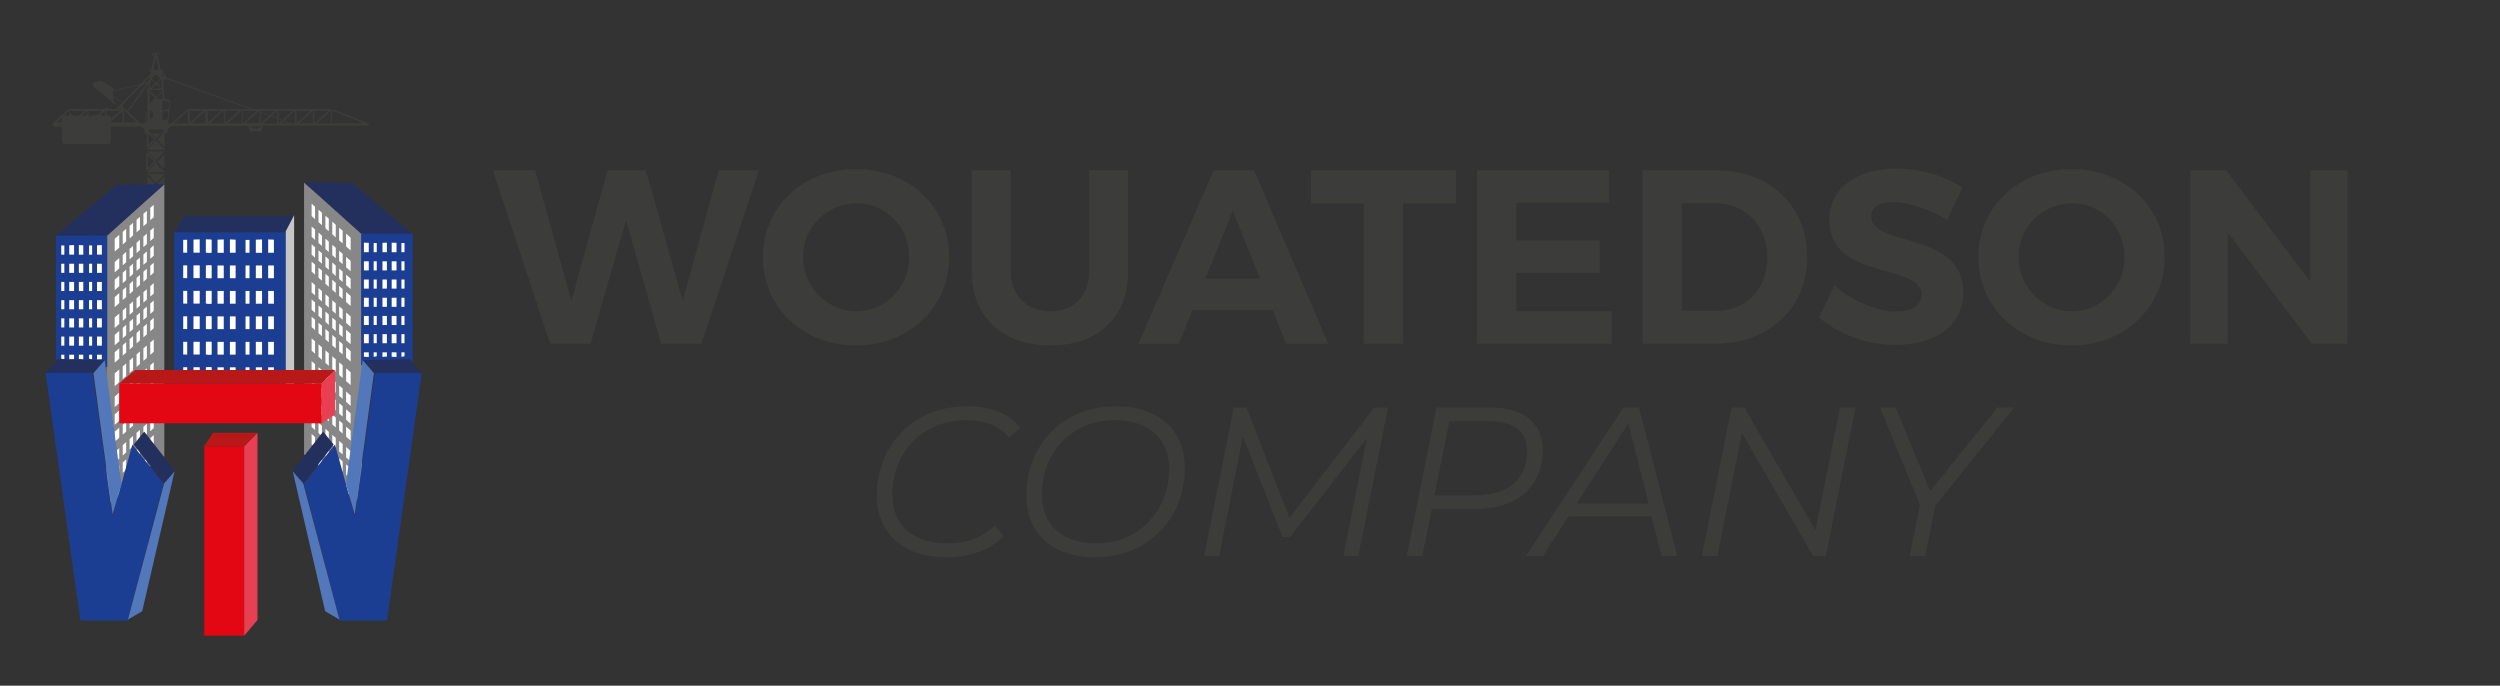 <?xml version="1.0" encoding="UTF-8"?>
<svg id="Calque_1" data-name="Calque 1" xmlns="http://www.w3.org/2000/svg" viewBox="0 0 851.77 233.62">
  <rect x="0" y="0" width="851.77" height="233.62" fill="#333333" stroke="none"/>
  <defs>
    <style>
      .cls-1 {
        fill: #1c3e92;
      }

      .cls-1, .cls-2, .cls-3, .cls-4, .cls-5, .cls-6, .cls-7, .cls-8, .cls-9, .cls-10 {
        stroke-width: 0px;
      }

      .cls-2 {
        fill: #e30613;
      }

      .cls-3 {
        fill: #23305d;
      }

      .cls-4 {
        fill: #b81918;
      }

      .cls-5 {
        fill: #3c3c3b;
      }

      .cls-6 {
        fill: #e84052;
      }

      .cls-7 {
        fill: #fff;
      }

      .cls-8 {
        fill: #878787;
      }

      .cls-9 {
        fill: #c6c6c6;
      }

      .cls-11 {
        fill: none;
        stroke: #3c3c3b;
        stroke-miterlimit: 10;
        stroke-width: .5px;
      }

      .cls-10 {
        fill: #5277ba;
      }
    </style>
  </defs>
  <g>
    <g>
      <rect class="cls-1" x="50.23" y="88.22" width="56.24" height="38.05" transform="translate(-28.89 185.59) rotate(-90)"/>
      <polygon class="cls-3" points="59.33 79.12 62.68 73.64 100.21 73.64 97.37 79.12 59.33 79.12"/>
      <polygon class="cls-9" points="97.37 78.78 97.37 139.78 100.21 137.08 100.21 73.31 97.37 78.78"/>
      <g>
        <rect class="cls-7" x="65.92" y="107.77" width="2.12" height="4.34"/>
        <rect class="cls-7" x="65.92" y="125.12" width="2.12" height="4.34"/>
        <rect class="cls-7" x="65.92" y="99.1" width="2.12" height="4.34"/>
        <rect class="cls-7" x="65.92" y="116.45" width="2.12" height="4.34"/>
        <rect class="cls-7" x="65.92" y="90.42" width="2.12" height="4.34"/>
        <path class="cls-7" d="M70.14,135.83c.68,0,1.34.04,1.95.16v-2.19h-1.95v2.03Z"/>
        <rect class="cls-7" x="70.14" y="125.12" width="1.95" height="4.34"/>
        <path class="cls-7" d="M65.92,133.8v2.2c.7-.02,1.41-.07,2.12-.11v-2.1h-2.12Z"/>
        <path class="cls-7" d="M62.43,133.8v1.86c.42.14.87.21,1.35.27v-2.13h-1.35Z"/>
        <rect class="cls-7" x="70.14" y="90.42" width="1.95" height="4.34"/>
        <rect class="cls-7" x="70.14" y="116.45" width="1.95" height="4.34"/>
        <rect class="cls-7" x="70.14" y="99.1" width="1.95" height="4.34"/>
        <rect class="cls-7" x="70.14" y="107.77" width="1.95" height="4.34"/>
        <path class="cls-7" d="M63.77,81.7c-.46.01-.91.02-1.35.02v4.36h1.35v-4.39Z"/>
        <rect class="cls-7" x="62.43" y="90.42" width="1.35" height="4.34"/>
        <path class="cls-7" d="M68.04,86.09v-4.54c-.71.02-1.42.04-2.12.07v4.47h2.12Z"/>
        <path class="cls-7" d="M72.08,86.09v-4.46c-.63-.06-1.28-.08-1.95-.1v4.55h1.95Z"/>
        <rect class="cls-7" x="62.43" y="125.12" width="1.35" height="4.34"/>
        <rect class="cls-7" x="62.43" y="116.45" width="1.35" height="4.34"/>
        <rect class="cls-7" x="62.43" y="99.1" width="1.35" height="4.34"/>
        <rect class="cls-7" x="62.43" y="107.77" width="1.35" height="4.34"/>
      </g>
      <g>
        <rect class="cls-7" x="74.11" y="107.8" width="2.12" height="4.34"/>
        <rect class="cls-7" x="74.11" y="125.15" width="2.12" height="4.34"/>
        <rect class="cls-7" x="74.11" y="99.13" width="2.12" height="4.34"/>
        <rect class="cls-7" x="74.11" y="116.48" width="2.12" height="4.34"/>
        <rect class="cls-7" x="74.11" y="90.45" width="2.12" height="4.34"/>
        <path class="cls-7" d="M78.33,135.86c.68,0,1.34.04,1.95.16v-2.19h-1.95v2.03Z"/>
        <rect class="cls-7" x="78.33" y="125.15" width="1.95" height="4.34"/>
        <path class="cls-7" d="M74.11,133.83v2.2c.7-.02,1.41-.07,2.12-.11v-2.1h-2.12Z"/>
        <path class="cls-7" d="M70.62,133.83v1.86c.42.14.87.21,1.35.27v-2.13h-1.35Z"/>
        <rect class="cls-7" x="78.33" y="90.45" width="1.95" height="4.34"/>
        <rect class="cls-7" x="78.33" y="116.48" width="1.95" height="4.34"/>
        <rect class="cls-7" x="78.33" y="99.13" width="1.95" height="4.34"/>
        <rect class="cls-7" x="78.33" y="107.8" width="1.95" height="4.34"/>
        <path class="cls-7" d="M71.97,81.73c-.46.01-.91.02-1.35.02v4.36h1.35v-4.39Z"/>
        <rect class="cls-7" x="70.62" y="90.45" width="1.35" height="4.34"/>
        <path class="cls-7" d="M76.24,86.12v-4.54c-.71.02-1.42.04-2.12.07v4.47h2.12Z"/>
        <path class="cls-7" d="M80.28,86.12v-4.46c-.63-.06-1.28-.08-1.95-.1v4.55h1.95Z"/>
        <rect class="cls-7" x="70.62" y="125.15" width="1.35" height="4.34"/>
        <rect class="cls-7" x="70.62" y="116.48" width="1.35" height="4.34"/>
        <rect class="cls-7" x="70.62" y="99.13" width="1.35" height="4.34"/>
        <rect class="cls-7" x="70.62" y="107.8" width="1.35" height="4.34"/>
      </g>
      <g>
        <rect class="cls-7" x="87.16" y="107.8" width="2.12" height="4.34"/>
        <rect class="cls-7" x="87.16" y="125.15" width="2.12" height="4.34"/>
        <rect class="cls-7" x="87.16" y="99.13" width="2.12" height="4.34"/>
        <rect class="cls-7" x="87.16" y="116.48" width="2.12" height="4.34"/>
        <rect class="cls-7" x="87.16" y="90.45" width="2.12" height="4.34"/>
        <path class="cls-7" d="M91.37,135.86c.68,0,1.34.04,1.95.16v-2.19h-1.95v2.03Z"/>
        <rect class="cls-7" x="91.37" y="125.15" width="1.95" height="4.34"/>
        <path class="cls-7" d="M87.16,133.83v2.2c.7-.02,1.41-.07,2.12-.11v-2.1h-2.12Z"/>
        <path class="cls-7" d="M83.66,133.83v1.86c.42.14.87.21,1.35.27v-2.13h-1.35Z"/>
        <rect class="cls-7" x="91.37" y="90.45" width="1.95" height="4.34"/>
        <rect class="cls-7" x="91.37" y="116.48" width="1.95" height="4.34"/>
        <rect class="cls-7" x="91.37" y="99.13" width="1.95" height="4.34"/>
        <rect class="cls-7" x="91.37" y="107.8" width="1.95" height="4.34"/>
        <path class="cls-7" d="M85.01,81.73c-.46.01-.91.02-1.35.02v4.36h1.35v-4.39Z"/>
        <rect class="cls-7" x="83.66" y="90.45" width="1.35" height="4.34"/>
        <path class="cls-7" d="M89.28,86.12v-4.54c-.71.02-1.42.04-2.12.07v4.47h2.12Z"/>
        <path class="cls-7" d="M93.32,86.12v-4.46c-.63-.06-1.28-.08-1.95-.1v4.55h1.95Z"/>
        <rect class="cls-7" x="83.66" y="125.15" width="1.35" height="4.34"/>
        <rect class="cls-7" x="83.66" y="116.48" width="1.35" height="4.34"/>
        <rect class="cls-7" x="83.66" y="99.13" width="1.35" height="4.34"/>
        <rect class="cls-7" x="83.66" y="107.8" width="1.35" height="4.34"/>
      </g>
    </g>
    <g>
      <path class="cls-5" d="M49.38,45.73c0-.5,0-1,0-1.39-.46-.41-.86-.76-1.37-1.21h-10.23c0,1.68-.03,3.18,0,4.68.02.94-.27,1.28-1.09,1.27-4.76-.05-9.51-.05-14.27-.03-.91,0-1.36-.25-1.28-1.46.09-1.4.02-2.82.02-4.42-.87,0-1.67.05-2.47-.02-.34-.03-.65-.33-.98-.51.19-.31.33-.69.57-.92,1.42-1.3,2.87-2.55,4.29-3.84.62-.57,1.21-.81,2.08-.78,3.6.14,7.2.08,10.8.04.31,0,.61-.33.92-.51.37.18.73.49,1.11.51,2.5.14,5.18-.71,7.19,1.94.13.18.34.28.5.43.84.76,1.64,1.61,2.53,2.28,1.08.81,1.68.38,1.7-1.1.01-.91,0-1.82,0-2.73.06,0,.13,0,.19,0v3.55c.13.03.26.05.39.08.09-.39.26-.78.26-1.17.02-3.17-.03-6.34.04-9.51.02-.99.4-1.97.59-2.96.23-1.18.44-2.36.67-3.64-.51-.05-.87-.09-1.24-.13,0-.06,0-.12,0-.18.43-.06.86-.11,1.17-.15.46-1.87.89-3.6,1.41-5.68-.52.46-.75.67-.99.88-.11-.05-.22-.1-.33-.14.98-1.32,1.5-1.4,3.4-.26-.45-.11-.91-.22-1.57-.38.49,1.89.96,3.68,1.45,5.58.32.03.69.07,1.06.11.01.05.02.1.04.16-.31.08-.63.17-1.06.28.17.9.39,1.77.5,2.65.22,1.89.43,3.78.56,5.68.05.79.21,1.21.95,1.11,1.06-.15,1.28.54,1.15,1.59-.26,2.13-.52,4.27-.82,6.75.57-.19,1.27-.23,1.74-.62,1.56-1.29,3.02-2.74,4.55-4.06.3-.26.79-.33,1.19-.33,5.36-.02,10.72-.01,16.08-.01,9.92,0,19.83.07,29.74-.06,1.79-.02,3.4.32,5.05.99,3.17,1.3,6.36,2.53,9.53,3.81.27.11.5.35.75.53-.02.12-.04.24-.06.35h-36.2c-.29,2.05-.49,2.19-2.09,1.82-.26-.06-.55-.08-.81-.01-1.62.45-1.84.29-2.01-1.69-2.48,0-4.97,0-7.47,0-6.03,0-12.05.01-18.08.01-1.31,0-2.1.87-2.1,2.4M55.09,30.12v-2.9c-.62.27-1,.44-1.39.62.3-.44.6-.88.89-1.3-1.77-1.43-1.79-1.43-2.92.2.18.27.37.54.56.82-.24-.06-.48-.12-.79-.2-.16.88-.31,1.72-.52,2.9.81-.77,1.38-1.31,1.94-1.85-.21-.3-.36-.52-.52-.75.43.09.85.17,1.28.26.22.47.41.96.69,1.39.21.33.53.55.8.83-.63-.42-1.27-.85-1.99-1.33-.4.34-.91.77-1.41,1.2.03.12.06.23.09.35,1.1-.07,2.21-.15,3.31-.22ZM113.05,41.98h10.43c0-.05,0-.1,0-.15-3.44-1.39-6.89-2.78-10.44-4.22v4.37ZM76.22,42.02v-4.44c-1.6,1.51-3.06,2.89-4.7,4.44h4.7ZM82.4,37.56c-1.67,1.54-3.13,2.89-4.8,4.43h4.8v-4.43ZM63.96,37.7c-1.63,1.51-3.06,2.84-4.65,4.32h4.65v-4.32ZM88.82,42.04c1.65-1.48,3.11-2.79,4.77-4.28h-4.77v4.28ZM89.98,41.77c.04.1.09.21.13.31,1.23,0,2.47.03,3.7-.03.25-.01.7-.38.7-.59.03-1.18-.06-2.37-.11-3.74-1.52,1.4-2.97,2.72-4.42,4.05ZM106.59,37.75c-1.6,1.43-3.05,2.74-4.74,4.25h4.74v-4.25ZM82.75,42.03c1.65-1.48,3.12-2.8,4.78-4.29h-4.78v4.29ZM107.07,42.09c1.7-1.55,3.18-2.9,4.81-4.39h-4.81v4.39ZM112.68,37.73c-1.62,1.46-3.07,2.78-4.74,4.28h4.74v-4.28ZM94.94,37.7v4.33c1.63-1.48,3.1-2.81,4.78-4.33h-4.78ZM101.03,42.06c1.65-1.52,3.12-2.86,4.72-4.33h-4.72v4.33ZM83.99,41.71c.05.1.09.19.14.29h4.13c.07-1.41.14-2.75.23-4.44-1.65,1.52-3.07,2.83-4.5,4.15ZM100.52,37.69c-1.62,1.49-3.04,2.8-4.67,4.3h4.67v-4.3ZM53.21,47.86c-.99,1.02-1.97,2.04-3.07,3.18h6.11c-1.11-1.16-2.02-2.11-3.04-3.18ZM69.97,37.77c-1.58,1.46-2.99,2.77-4.55,4.21h4.55v-4.21ZM56.14,51.57h-6.09c1.18,1.19,2.15,2.18,3.12,3.15.98-1.04,1.89-2,2.97-3.15ZM56.11,66.84h-6.06M56.24,59.21h-5.93c-.03.13-.05.26-.08.39.53.18,1.06.36,1.53.52-.06.03-.23.12-.48.25.69.72,1.29,1.35,1.91,2,1.01-1.05,1.94-2.01,3.04-3.16ZM64.7,41.86c1.55-1.4,2.98-2.68,4.59-4.14h-4.59v4.14ZM76.74,41.86c1.6-1.4,3.06-2.68,4.72-4.13h-4.72v4.13ZM56.21,44.08h-5.97c1.05,1.09,1.99,2.06,2.96,3.06,1.01-1.03,1.91-1.94,3.01-3.06ZM70.79,37.72v4.11c1.51-1.35,2.93-2.64,4.57-4.11h-4.57ZM54.8,57.16c-.11.25-.18.41-.21.47-.42-.75-.82-1.46-1.27-2.26-1.15,1.15-2.15,2.14-3.29,3.28h6.16c-.57-.62-.95-1.03-1.39-1.5ZM50.24,66.17h6c-1.14-1.17-2.06-2.1-3.03-3.09-.99,1.03-1.91,1.99-2.97,3.09ZM42.3,41.68h4.35c-1.58-1.46-2.89-2.67-4.35-4.03v4.03ZM41.78,37.66c-1.49,1.42-2.76,2.64-4.23,4.05h4.23v-4.05ZM52.85,55.07,53.45,62.71c.94.95,1.75,1.75,2.67,2.67v-5.32c-.94.93-1.74,1.74-2.67,2.65ZM56.11,44.83c-.96.98-1.76,1.8-2.61,2.68.89.91,1.68,1.71,2.61,2.66v-5.34ZM55.29,37.57c.83-.19,1.75-.1,2.13-.58.36-.47.46-1.97.16-2.23-.54-.48-1.45-.37-2.29-.51v3.33ZM36.22,39.29c.73.2,1.7-.31,1.65,1.17,1.02-.91,1.94-1.73,3.05-2.72h-4.7v1.54ZM50.29,60.13v5.17c.95-.99,1.73-1.81,2.49-2.61-.78-.8-1.56-1.6-2.49-2.56ZM50.29,50.08,34.64,37.72h-4.65c.12.69.21,1.28.32,1.94,1.54-.55,3.26.09,4.32-1.94ZM28.6,37.74h-4.94c.42.73.63,1.5.95,1.57,1.48.32,2.92.21,3.99-1.57ZM55.99,57.6v-4.92c-.86.85-1.63,1.61-2.43,2.39.77.81,1.51,1.57,2.43,2.53ZM55.54,30.66h-4.74c.98.96,1.71,1.69,2.41,2.37.82-.83,1.5-1.52,2.34-2.37ZM55.37,37.95v2.84c1.76.35,2.27-.51,1.76-2.92-.29,0-.6,0-.91,0-.27.01-.53.05-.84.08ZM54.1,23.86c-.27-1.41-.52-2.73-.84-4.35-.46,1.64-.82,2.93-1.22,4.35h2.05ZM50.99,31.34v4c.72-.77,1.29-1.38,1.87-2-.6-.64-1.16-1.24-1.87-2ZM53.51,33.22c.03.17.06.33.09.5.61.04,1.22.07,1.87.11v-2.52c-.75.73-1.35,1.32-1.95,1.91ZM51.08,40.92c1.52-1.34,1.49-2.48,0-3.43v3.43ZM85.08,43.02c1.45,1.06,2.67,1.16,4.13,0h-4.13ZM20.98,40c-.68.65-1.2,1.15-1.76,1.69h1.9c-.05-.56-.09-.99-.15-1.69ZM27.93,39.23c.07.12.13.23.2.35.59-.41,2.05.42,1.5-1.85-.62.55-1.16,1.02-1.7,1.5ZM23.63,39.52c.04-.61.07-1.09.13-1.99-.75.66-1.27,1.12-1.9,1.68.65.11,1.11.19,1.78.31ZM34.09,39.02c.68.28,1.08.45,1.6.67.03-.68.05-1.17.08-1.91-.6.44-1.02.76-1.68,1.24Z"/>
      <path class="cls-11" d="M50.07,57.9v-5.54c.98.96,1.84,1.8,2.77,2.71-.87.89-1.74,1.77-2.77,2.82Z"/>
      <path class="cls-11" d="M50.29,44.92c.96.99,1.73,1.8,2.49,2.58-.77.8-1.53,1.58-2.49,2.58v-5.16Z"/>
    </g>
    <g>
      <path class="cls-5" d="M51.62,24.83c-1.2,1.2-2.38,2.42-3.58,3.63-.14.15-.34.28-.54.32-2.96.68-5.92,1.35-8.88,2.02-.1.02-.22-.02-.46-.05.31-.19.49-.31.73-.46-1.4-.93-2.73-1.83-4.08-2.7-.14-.09-.38-.11-.54-.07-.95.27-1.9.57-2.9.87.19.3.37.54.5.81.07.15.1.26.12.37,1.7,1.5,3.54,2.85,5.23,4.37.57.51,1.11,1.04,1.62,1.6-.05-.14-.09-.31-.09-.53.61.4,1.09.72,1.56,1.04.03-.04.07-.08.1-.12-.25-.2-.46-.45-.74-.58-.96-.42-1.24-1.18-1.12-2.25.24.13.48.24.7.38.62.39,1.23.8,1.85,1.19.41.25.41.51.08.82-.36.34-.71.68-1.11,1.07-.19-.19-.46-.3-.71-.45.51.6,1,1.22,1.43,1.87.15.1.3.2.44.31.04.03.07.07.1.1.2-.13.41-.25.64-.34-.07-.39-.14-.78-.21-1.17.06-.02.12-.03.19-.05.37.3.75.61,1.17.95.29-.02.57,0,.85.04,1.74-2.46,3.42-4.84,5.1-7.22.31-.44.68-.86.92-1.34.27-.56.66-.93,1.14-1.19,0-.04.01-.08.02-.13.11-.52.19-1.04.28-1.55-.23.32-.46.64-.67.98-.4.63-.95.89-1.84.92.94-.96,1.81-1.85,2.67-2.73,0-.06.02-.12.03-.18,0-.1.02-.25.02-.33,0-.08,0-.17-.01-.25ZM39.47,33.42c-1.01-.51-1.21-1.31-1.08-2.33,2.93-.66,5.88-1.33,8.82-2,.02.06.04.12.07.18-1.84,1.88-3.68,3.77-5.5,5.63-.78-.51-1.5-1.08-2.31-1.49ZM40.34,37.22l.09-.13c.47.22.99.38,1.16,1.02-.42-.3-.83-.6-1.25-.89ZM40.53,36.85c.56-.34.97-.08,1.14.69-.41-.25-.75-.46-1.14-.69ZM50.06,28.35c-2.25,3.19-4.41,6.25-6.64,9.41-.45-.38-.86-.72-1.27-1.06-.6-.5-.63-.83-.08-1.38,1.56-1.6,3.12-3.19,4.68-4.79.24-.25.49-.49.73-.74q.98-1.01,2.59-1.44Z"/>
      <path class="cls-5" d="M100.9,42.52c-.28-.1-.56-.2-.83-.3-.52-.2-1.05-.41-1.57-.6-8.33-3.02-16.67-6.03-25-9.05-5.39-1.95-10.78-3.9-16.16-5.87-.09-.03-.18-.1-.27-.15-.18-.11-.34-.25-.47-.41-.59-.74-1.12-1.53-1.72-2.27-.17-.22-.44-.39-.71-.49.02.05.04.09.06.14.01,0,.02,0,.03,0,0,0-.01.01-.02.02.03.07.06.13.09.2l.63.93c-.1-.02-.21-.03-.31-.05.02.07.05.15.07.22.23.05.45.12.65.31-.16.13-.31.22-.46.27.02.07.04.14.06.22.17-.09.33-.18.52-.28l.57.84c-.4-.12-.72-.21-1.02-.31.14.49.28.98.45,1.46.02.04.03.07.04.1.04.07.08.14.11.21.22-.23.44-.48.7-.66.13-.09.39-.07.56,0,.06.02.13.04.19.07,4.11,1.46,8.22,2.93,12.33,4.4,8.02,2.88,16.05,5.76,24.07,8.63,2.35.84,4.7,1.69,7.04,2.53.12-.04.24-.09.37-.12Z"/>
    </g>
    <g>
      <path class="cls-8" d="M123.35,79.52v91.74c-2.7.24-16.97-16.45-19.75-16.3V62.2s19.75,17.32,19.75,17.32Z"/>
      <path class="cls-1" d="M123.04,79.52v44.87c5.23-.47,12.62.45,17.52-.28v-44.51c-5.41,0-11.92-.31-17.52-.08Z"/>
      <polygon class="cls-3" points="103.6 62.12 119.83 62.29 140.56 79.6 122.99 79.6 103.6 62.12"/>
      <g>
        <rect class="cls-7" x="133.45" y="101.44" width="1.65" height="3.1"/>
        <rect class="cls-7" x="133.45" y="113.84" width="1.65" height="3.1"/>
        <rect class="cls-7" x="133.45" y="95.23" width="1.65" height="3.1"/>
        <rect class="cls-7" x="133.45" y="107.64" width="1.65" height="3.1"/>
        <rect class="cls-7" x="133.45" y="89.03" width="1.65" height="3.1"/>
        <path class="cls-7" d="M131.82,121.5c-.53,0-1.05.03-1.51.11v-1.57h1.51v1.45Z"/>
        <rect class="cls-7" x="130.31" y="113.84" width="1.51" height="3.1"/>
        <path class="cls-7" d="M135.1,120.04v1.58c-.54-.01-1.1-.05-1.65-.08v-1.5h1.65Z"/>
        <path class="cls-7" d="M137.82,120.04v1.33c-.32.1-.68.15-1.05.19v-1.52h1.05Z"/>
        <rect class="cls-7" x="130.31" y="89.03" width="1.51" height="3.1"/>
        <rect class="cls-7" x="130.31" y="107.64" width="1.51" height="3.1"/>
        <rect class="cls-7" x="130.31" y="95.23" width="1.51" height="3.1"/>
        <rect class="cls-7" x="130.31" y="101.44" width="1.51" height="3.1"/>
        <path class="cls-7" d="M136.77,82.79c.36,0,.71.02,1.05.02v3.12h-1.05v-3.14Z"/>
        <rect class="cls-7" x="136.77" y="89.03" width="1.05" height="3.1"/>
        <path class="cls-7" d="M133.45,85.93v-3.25c.55.01,1.1.03,1.65.05v3.19h-1.65Z"/>
        <path class="cls-7" d="M130.31,85.93v-3.19c.49-.04,1-.06,1.51-.07v3.26h-1.51Z"/>
        <rect class="cls-7" x="136.77" y="113.84" width="1.05" height="3.1"/>
        <rect class="cls-7" x="136.77" y="107.64" width="1.05" height="3.1"/>
        <rect class="cls-7" x="136.77" y="95.23" width="1.05" height="3.1"/>
        <rect class="cls-7" x="136.77" y="101.44" width="1.05" height="3.1"/>
      </g>
      <g>
        <rect class="cls-7" x="123.99" y="101.44" width="1.65" height="3.1"/>
        <rect class="cls-7" x="123.99" y="113.84" width="1.65" height="3.1"/>
        <rect class="cls-7" x="123.99" y="95.23" width="1.65" height="3.1"/>
        <rect class="cls-7" x="123.99" y="107.64" width="1.65" height="3.1"/>
        <rect class="cls-7" x="123.99" y="89.03" width="1.65" height="3.1"/>
        <path class="cls-7" d="M125.64,120.04v1.58c-.54-.01-1.1-.05-1.65-.08v-1.5h1.65Z"/>
        <path class="cls-7" d="M128.36,120.04v1.33c-.32.1-.68.15-1.05.19v-1.52h1.05Z"/>
        <path class="cls-7" d="M127.31,82.79c.36,0,.71.02,1.05.02v3.12h-1.05v-3.14Z"/>
        <rect class="cls-7" x="127.31" y="89.03" width="1.05" height="3.1"/>
        <path class="cls-7" d="M123.99,85.93v-3.25c.55.01,1.1.03,1.65.05v3.19h-1.65Z"/>
        <rect class="cls-7" x="127.31" y="113.84" width="1.05" height="3.1"/>
        <rect class="cls-7" x="127.31" y="107.64" width="1.05" height="3.1"/>
        <rect class="cls-7" x="127.31" y="95.23" width="1.05" height="3.1"/>
        <rect class="cls-7" x="127.31" y="101.44" width="1.05" height="3.1"/>
      </g>
      <g>
        <polygon class="cls-7" points="110.87 84.86 110.87 81.31 112.03 82.33 112.03 85.88 110.87 84.86"/>
        <polygon class="cls-7" points="108.51 82.77 108.51 79.23 109.69 80.27 109.69 83.82 108.51 82.77"/>
        <polygon class="cls-7" points="113.21 86.92 113.21 83.38 114.4 84.42 114.4 87.97 113.21 86.92"/>
        <polygon class="cls-7" points="115.55 85.44 116.74 86.49 116.74 90.03 115.55 88.99 115.55 85.44"/>
        <polygon class="cls-7" points="112.03 107.17 112.03 110.71 110.87 109.69 110.87 106.14 112.03 107.17"/>
        <polygon class="cls-7" points="109.69 105.1 109.69 108.65 108.51 107.6 108.51 104.06 109.69 105.1"/>
        <polygon class="cls-7" points="115.55 91.49 116.74 92.54 116.74 96.08 115.55 95.04 115.55 91.49"/>
        <polygon class="cls-7" points="107.35 106.58 106.17 105.54 106.17 101.99 107.35 103.04 107.35 106.58"/>
        <polygon class="cls-7" points="107.35 100.67 106.17 99.63 106.17 96.08 107.35 97.12 107.35 100.67"/>
        <polygon class="cls-7" points="107.35 93.58 106.17 92.53 106.17 89.12 107.35 90.17 107.35 93.58"/>
        <polygon class="cls-7" points="115.55 97.41 116.74 98.45 116.74 101.86 115.55 100.81 115.55 97.41"/>
        <polygon class="cls-7" points="115.55 110.27 116.74 111.32 116.74 114.86 115.55 113.82 115.55 110.27"/>
        <polygon class="cls-7" points="115.55 104.36 116.74 105.4 116.74 108.95 115.55 107.91 115.55 104.36"/>
        <polygon class="cls-7" points="110.87 90.91 110.87 87.36 112.03 88.39 112.03 91.93 110.87 90.91"/>
        <polygon class="cls-7" points="113.21 95.34 114.4 96.38 114.4 99.79 113.21 98.75 113.21 95.34"/>
        <polygon class="cls-7" points="114.4 103.34 114.4 106.89 113.21 105.84 113.21 102.3 114.4 103.34"/>
        <polygon class="cls-7" points="113.21 89.43 114.4 90.47 114.4 94.02 113.21 92.98 113.21 89.43"/>
        <polygon class="cls-7" points="112.03 97.71 110.87 96.68 110.87 93.28 112.03 94.3 112.03 97.71"/>
        <polygon class="cls-7" points="112.03 101.25 112.03 104.8 110.87 103.78 110.87 100.23 112.03 101.25"/>
        <polygon class="cls-7" points="114.4 109.25 114.4 112.8 113.21 111.76 113.21 108.21 114.4 109.25"/>
        <polygon class="cls-7" points="107.35 87.8 106.17 86.76 106.17 83.21 107.35 84.26 107.35 87.8"/>
        <polygon class="cls-7" points="109.69 95.64 108.51 94.6 108.51 91.19 109.69 92.23 109.69 95.64"/>
        <polygon class="cls-7" points="109.69 102.74 108.51 101.69 108.51 98.14 109.69 99.19 109.69 102.74"/>
        <polygon class="cls-7" points="109.69 89.87 108.51 88.82 108.51 85.28 109.69 86.32 109.69 89.87"/>
        <polygon class="cls-7" points="115.55 81.89 115.55 77.58 116.74 78.6 116.74 82.94 115.55 81.89"/>
        <polygon class="cls-7" points="113.21 79.83 113.21 75.54 114.4 76.57 114.4 80.87 113.21 79.83"/>
        <polygon class="cls-7" points="110.87 77.76 110.87 73.51 112.03 74.51 112.03 78.79 110.87 77.76"/>
        <polygon class="cls-7" points="117.92 87.53 119.47 88.89 119.47 92.44 117.92 91.08 117.92 87.53"/>
        <polygon class="cls-7" points="117.92 79.63 119.47 80.98 119.47 85.35 117.92 83.98 117.92 79.63"/>
        <polygon class="cls-7" points="108.51 75.68 108.51 71.45 109.69 72.48 109.69 76.72 108.51 75.68"/>
        <polygon class="cls-7" points="106.17 73.61 106.17 69.41 107.35 70.44 107.35 74.66 106.17 73.61"/>
        <polygon class="cls-7" points="117.92 93.58 119.47 94.94 119.47 98.49 117.92 97.13 117.92 93.58"/>
        <polygon class="cls-7" points="117.92 99.49 119.47 100.86 119.47 104.26 117.92 102.9 117.92 99.49"/>
        <polygon class="cls-7" points="117.92 106.45 119.47 107.81 119.47 111.36 117.92 110 117.92 106.45"/>
        <polygon class="cls-7" points="117.92 112.36 119.47 113.72 119.47 117.27 117.92 115.91 117.92 112.36"/>
        <polygon class="cls-7" points="117.92 118.27 119.47 119.64 119.47 123.18 117.92 121.82 117.92 118.27"/>
        <polygon class="cls-7" points="107.35 81.75 106.17 80.71 106.17 77.16 107.35 78.2 107.35 81.75"/>
        <polygon class="cls-7" points="107.35 108.95 107.35 112.49 106.17 111.45 106.17 107.9 107.35 108.95"/>
        <polygon class="cls-7" points="109.69 111.01 109.69 114.56 108.51 113.52 108.51 109.97 109.69 111.01"/>
        <polygon class="cls-7" points="114.4 115.16 114.4 118.71 113.21 117.67 113.21 114.12 114.4 115.16"/>
        <polygon class="cls-7" points="116.74 117.23 116.74 120.78 115.55 119.73 115.55 116.19 116.74 117.23"/>
        <polygon class="cls-7" points="112.03 113.08 112.03 116.62 110.87 115.6 110.87 112.06 112.03 113.08"/>
      </g>
      <g>
        <polygon class="cls-7" points="110.87 130.72 110.87 127.18 112.03 128.2 112.03 131.75 110.87 130.72"/>
        <polygon class="cls-7" points="108.51 128.64 108.51 125.09 109.69 126.13 109.69 129.68 108.51 128.64"/>
        <polygon class="cls-7" points="113.21 132.79 113.21 129.24 114.4 130.28 114.4 133.83 113.21 132.79"/>
        <polygon class="cls-7" points="115.55 131.31 116.74 132.35 116.74 135.9 115.55 134.85 115.55 131.31"/>
        <polygon class="cls-7" points="112.03 153.03 112.03 156.58 110.87 155.56 110.87 152.01 112.03 153.03"/>
        <polygon class="cls-7" points="109.69 150.96 109.69 154.51 108.51 153.47 108.51 149.92 109.69 150.96"/>
        <polygon class="cls-7" points="115.55 137.36 116.74 138.4 116.74 141.95 115.55 140.91 115.55 137.36"/>
        <polygon class="cls-7" points="107.35 152.45 106.17 151.4 106.17 147.86 107.35 148.9 107.35 152.45"/>
        <polygon class="cls-7" points="107.35 146.53 106.17 145.49 106.17 141.94 107.35 142.99 107.35 146.53"/>
        <polygon class="cls-7" points="107.35 139.44 106.17 138.4 106.17 134.99 107.35 136.03 107.35 139.44"/>
        <polygon class="cls-7" points="115.55 143.27 116.74 144.31 116.74 147.72 115.55 146.68 115.55 143.27"/>
        <polygon class="cls-7" points="115.55 156.14 116.74 157.18 116.74 160.73 115.55 159.69 115.55 156.14"/>
        <polygon class="cls-7" points="115.55 150.23 116.74 151.27 116.74 154.82 115.55 153.77 115.55 150.23"/>
        <polygon class="cls-7" points="110.87 136.78 110.87 133.23 112.03 134.25 112.03 137.8 110.87 136.78"/>
        <polygon class="cls-7" points="113.21 141.21 114.4 142.25 114.4 145.66 113.21 144.61 113.21 141.21"/>
        <polygon class="cls-7" points="114.4 149.2 114.4 152.75 113.21 151.71 113.21 148.16 114.4 149.2"/>
        <polygon class="cls-7" points="113.21 135.29 114.4 136.34 114.4 139.88 113.21 138.84 113.21 135.29"/>
        <polygon class="cls-7" points="112.03 143.57 110.87 142.55 110.87 139.14 112.03 140.16 112.03 143.57"/>
        <polygon class="cls-7" points="112.03 147.12 112.03 150.66 110.87 149.64 110.87 146.1 112.03 147.12"/>
        <polygon class="cls-7" points="114.4 155.12 114.4 158.66 113.21 157.62 113.21 154.07 114.4 155.12"/>
        <polygon class="cls-7" points="107.35 133.67 106.17 132.62 106.17 129.08 107.35 130.12 107.35 133.67"/>
        <polygon class="cls-7" points="109.69 141.5 108.51 140.46 108.51 137.05 109.69 138.1 109.69 141.5"/>
        <polygon class="cls-7" points="109.69 148.6 108.51 147.56 108.51 144.01 109.69 145.05 109.69 148.6"/>
        <polygon class="cls-7" points="109.69 135.73 108.51 134.69 108.51 131.14 109.69 132.18 109.69 135.73"/>
        <polygon class="cls-7" points="115.55 127.76 115.55 123.44 116.74 124.47 116.74 128.8 115.55 127.76"/>
        <polygon class="cls-7" points="113.21 125.69 113.21 121.4 114.4 122.43 114.4 126.74 113.21 125.69"/>
        <polygon class="cls-7" points="110.87 123.63 110.87 119.37 112.03 120.38 112.03 124.65 110.87 123.63"/>
        <polygon class="cls-7" points="117.92 133.39 119.47 134.76 119.47 138.3 117.92 136.94 117.92 133.39"/>
        <polygon class="cls-7" points="117.92 125.5 119.47 126.84 119.47 131.21 117.92 129.85 117.92 125.5"/>
        <polygon class="cls-7" points="108.51 121.54 108.51 117.31 109.69 118.34 109.69 122.59 108.51 121.54"/>
        <polygon class="cls-7" points="106.17 119.48 106.17 115.28 107.35 116.31 107.35 120.52 106.17 119.48"/>
        <polygon class="cls-7" points="117.92 139.44 119.47 140.81 119.47 144.36 117.92 142.99 117.92 139.44"/>
        <polygon class="cls-7" points="117.92 145.36 119.47 146.72 119.47 150.13 117.92 148.76 117.92 145.36"/>
        <polygon class="cls-7" points="117.92 152.31 119.47 153.68 119.47 157.22 117.92 155.86 117.92 152.31"/>
        <polygon class="cls-7" points="117.92 158.22 119.47 159.59 119.47 163.14 117.92 161.77 117.92 158.22"/>
        <polygon class="cls-7" points="117.92 164.14 119.47 165.5 119.47 169.05 117.92 167.68 117.92 164.14"/>
        <polygon class="cls-7" points="107.35 127.62 106.17 126.57 106.17 123.02 107.35 124.07 107.35 127.62"/>
        <polygon class="cls-7" points="107.35 154.81 107.35 158.36 106.17 157.32 106.17 153.77 107.35 154.81"/>
        <polygon class="cls-7" points="109.69 156.88 109.69 160.42 108.51 159.38 108.51 155.83 109.69 156.88"/>
        <polygon class="cls-7" points="114.4 161.03 114.4 164.58 113.21 163.53 113.21 159.99 114.4 161.03"/>
        <polygon class="cls-7" points="116.74 163.09 116.74 166.64 115.55 165.6 115.55 162.05 116.74 163.09"/>
        <polygon class="cls-7" points="112.03 158.94 112.03 162.49 110.87 161.47 110.87 157.92 112.03 158.94"/>
      </g>
    </g>
    <g>
      <path class="cls-8" d="M36.23,80.17v91.74c2.7.24,16.97-16.45,19.75-16.3V62.84l-19.75,17.32Z"/>
      <path class="cls-1" d="M36.55,80.17v44.87c-5.23-.47-12.62.45-17.52-.28v-44.51c5.41,0,11.92-.31,17.52-.08Z"/>
      <g>
        <rect class="cls-7" x="23.59" y="102.27" width="1.65" height="3.1"/>
        <rect class="cls-7" x="23.59" y="114.67" width="1.65" height="3.1"/>
        <rect class="cls-7" x="23.59" y="96.06" width="1.65" height="3.1"/>
        <rect class="cls-7" x="23.59" y="108.47" width="1.65" height="3.1"/>
        <rect class="cls-7" x="23.59" y="89.86" width="1.65" height="3.1"/>
        <path class="cls-7" d="M26.87,122.33c.53,0,1.05.03,1.51.11v-1.57h-1.51v1.45Z"/>
        <rect class="cls-7" x="26.87" y="114.67" width="1.51" height="3.1"/>
        <path class="cls-7" d="M23.59,120.87v1.58c.54-.01,1.1-.05,1.65-.08v-1.5h-1.65Z"/>
        <path class="cls-7" d="M20.87,120.87v1.33c.32.1.68.15,1.05.19v-1.52h-1.05Z"/>
        <rect class="cls-7" x="26.87" y="89.86" width="1.51" height="3.1"/>
        <rect class="cls-7" x="26.87" y="108.47" width="1.51" height="3.1"/>
        <rect class="cls-7" x="26.87" y="96.06" width="1.51" height="3.1"/>
        <rect class="cls-7" x="26.87" y="102.27" width="1.51" height="3.1"/>
        <path class="cls-7" d="M21.92,83.62c-.36,0-.71.02-1.05.02v3.12h1.05v-3.14Z"/>
        <rect class="cls-7" x="20.87" y="89.86" width="1.05" height="3.1"/>
        <path class="cls-7" d="M25.24,86.76v-3.25c-.55.01-1.1.03-1.65.05v3.19h1.65Z"/>
        <path class="cls-7" d="M28.38,86.76v-3.19c-.49-.04-1-.06-1.51-.07v3.26h1.51Z"/>
        <rect class="cls-7" x="20.87" y="114.67" width="1.05" height="3.1"/>
        <rect class="cls-7" x="20.87" y="108.47" width="1.05" height="3.1"/>
        <rect class="cls-7" x="20.87" y="96.06" width="1.05" height="3.1"/>
        <rect class="cls-7" x="20.87" y="102.27" width="1.05" height="3.1"/>
      </g>
      <g>
        <rect class="cls-7" x="33.05" y="102.27" width="1.65" height="3.1"/>
        <rect class="cls-7" x="33.05" y="114.67" width="1.65" height="3.1"/>
        <rect class="cls-7" x="33.05" y="96.06" width="1.65" height="3.1"/>
        <rect class="cls-7" x="33.05" y="108.47" width="1.65" height="3.1"/>
        <rect class="cls-7" x="33.05" y="89.86" width="1.65" height="3.1"/>
        <path class="cls-7" d="M33.05,120.87v1.58c.54-.01,1.1-.05,1.65-.08v-1.5h-1.65Z"/>
        <path class="cls-7" d="M30.34,120.87v1.33c.32.1.68.15,1.05.19v-1.52h-1.05Z"/>
        <path class="cls-7" d="M31.39,83.62c-.36,0-.71.02-1.05.02v3.12h1.05v-3.14Z"/>
        <rect class="cls-7" x="30.34" y="89.86" width="1.05" height="3.1"/>
        <path class="cls-7" d="M34.7,86.76v-3.25c-.55.01-1.1.03-1.65.05v3.19h1.65Z"/>
        <rect class="cls-7" x="30.34" y="114.67" width="1.05" height="3.1"/>
        <rect class="cls-7" x="30.34" y="108.47" width="1.05" height="3.1"/>
        <rect class="cls-7" x="30.34" y="96.06" width="1.05" height="3.1"/>
        <rect class="cls-7" x="30.34" y="102.27" width="1.05" height="3.1"/>
      </g>
      <polygon class="cls-3" points="55.98 62.76 39.76 62.93 19.03 80.24 36.6 80.24 55.98 62.76"/>
      <g>
        <polygon class="cls-7" points="47.68 85.23 47.68 81.68 46.52 82.71 46.52 86.25 47.68 85.23"/>
        <polygon class="cls-7" points="50.04 83.14 50.04 79.6 48.86 80.64 48.86 84.19 50.04 83.14"/>
        <polygon class="cls-7" points="45.34 87.3 45.34 83.75 44.15 84.79 44.15 88.34 45.34 87.3"/>
        <polygon class="cls-7" points="42.99 85.81 41.81 86.86 41.81 90.4 42.99 89.36 42.99 85.81"/>
        <polygon class="cls-7" points="46.52 107.54 46.52 111.08 47.68 110.06 47.68 106.52 46.52 107.54"/>
        <polygon class="cls-7" points="48.86 105.47 48.86 109.02 50.04 107.98 50.04 104.43 48.86 105.47"/>
        <polygon class="cls-7" points="42.99 91.87 41.81 92.91 41.81 96.46 42.99 95.41 42.99 91.87"/>
        <polygon class="cls-7" points="51.2 106.95 52.38 105.91 52.38 102.36 51.2 103.41 51.2 106.95"/>
        <polygon class="cls-7" points="51.2 101.04 52.38 100 52.38 96.45 51.2 97.49 51.2 101.04"/>
        <polygon class="cls-7" points="51.2 93.95 52.38 92.9 52.38 89.5 51.2 90.54 51.2 93.95"/>
        <polygon class="cls-7" points="42.99 97.78 41.81 98.82 41.81 102.23 42.99 101.19 42.99 97.78"/>
        <polygon class="cls-7" points="42.99 110.65 41.81 111.69 41.81 115.24 42.99 114.19 42.99 110.65"/>
        <polygon class="cls-7" points="42.99 104.73 41.81 105.78 41.81 109.32 42.99 108.28 42.99 104.73"/>
        <polygon class="cls-7" points="47.68 91.28 47.68 87.74 46.52 88.76 46.52 92.3 47.68 91.28"/>
        <polygon class="cls-7" points="45.34 95.71 44.15 96.76 44.15 100.16 45.34 99.12 45.34 95.71"/>
        <polygon class="cls-7" points="44.15 103.71 44.15 107.26 45.34 106.22 45.34 102.67 44.15 103.71"/>
        <polygon class="cls-7" points="45.34 89.8 44.15 90.84 44.15 94.39 45.34 93.35 45.34 89.8"/>
        <polygon class="cls-7" points="46.52 98.08 47.68 97.06 47.68 93.65 46.52 94.67 46.52 98.08"/>
        <polygon class="cls-7" points="46.52 101.62 46.52 105.17 47.68 104.15 47.68 100.6 46.52 101.62"/>
        <polygon class="cls-7" points="44.15 109.62 44.15 113.17 45.34 112.13 45.34 108.58 44.15 109.62"/>
        <polygon class="cls-7" points="51.2 88.17 52.38 87.13 52.38 83.58 51.2 84.63 51.2 88.17"/>
        <polygon class="cls-7" points="48.86 96.01 50.04 94.97 50.04 91.56 48.86 92.6 48.86 96.01"/>
        <polygon class="cls-7" points="48.86 103.11 50.04 102.06 50.04 98.52 48.86 99.56 48.86 103.11"/>
        <polygon class="cls-7" points="48.86 90.24 50.04 89.2 50.04 85.65 48.86 86.69 48.86 90.24"/>
        <polygon class="cls-7" points="42.99 82.27 42.99 77.95 41.81 78.98 41.81 83.31 42.99 82.27"/>
        <polygon class="cls-7" points="45.34 80.2 45.34 75.91 44.15 76.94 44.15 81.24 45.34 80.2"/>
        <polygon class="cls-7" points="47.68 78.14 47.68 73.88 46.52 74.88 46.52 79.16 47.68 78.14"/>
        <polygon class="cls-7" points="40.63 87.9 39.08 89.26 39.08 92.81 40.63 91.45 40.63 87.9"/>
        <polygon class="cls-7" points="40.63 80 39.08 81.35 39.08 85.72 40.63 84.35 40.63 80"/>
        <polygon class="cls-7" points="50.04 76.05 50.04 71.82 48.86 72.85 48.86 77.09 50.04 76.05"/>
        <polygon class="cls-7" points="52.38 73.99 52.38 69.79 51.2 70.81 51.2 75.03 52.38 73.99"/>
        <polygon class="cls-7" points="40.63 93.95 39.08 95.32 39.08 98.86 40.63 97.5 40.63 93.95"/>
        <polygon class="cls-7" points="40.63 99.86 39.08 101.23 39.08 104.64 40.63 103.27 40.63 99.86"/>
        <polygon class="cls-7" points="40.63 106.82 39.08 108.18 39.08 111.73 40.63 110.37 40.63 106.82"/>
        <polygon class="cls-7" points="40.63 112.73 39.08 114.1 39.08 117.64 40.63 116.28 40.63 112.73"/>
        <polygon class="cls-7" points="40.63 118.64 39.08 120.01 39.08 123.56 40.63 122.19 40.63 118.64"/>
        <polygon class="cls-7" points="51.2 82.12 52.38 81.08 52.38 77.53 51.2 78.58 51.2 82.12"/>
        <polygon class="cls-7" points="51.2 109.32 51.2 112.87 52.38 111.82 52.38 108.28 51.2 109.32"/>
        <polygon class="cls-7" points="48.86 111.38 48.86 114.93 50.04 113.89 50.04 110.34 48.86 111.38"/>
        <polygon class="cls-7" points="44.15 115.54 44.15 119.08 45.34 118.04 45.34 114.49 44.15 115.54"/>
        <polygon class="cls-7" points="41.81 117.6 41.81 121.15 42.99 120.11 42.99 116.56 41.81 117.6"/>
        <polygon class="cls-7" points="46.52 113.45 46.52 117 47.68 115.98 47.68 112.43 46.52 113.45"/>
      </g>
      <g>
        <polygon class="cls-7" points="47.68 131.1 47.68 127.55 46.52 128.57 46.52 132.12 47.68 131.1"/>
        <polygon class="cls-7" points="50.04 129.01 50.04 125.46 48.86 126.5 48.86 130.05 50.04 129.01"/>
        <polygon class="cls-7" points="45.34 133.16 45.34 129.61 44.15 130.66 44.15 134.2 45.34 133.16"/>
        <polygon class="cls-7" points="42.99 131.68 41.81 132.72 41.81 136.27 42.99 135.23 42.99 131.68"/>
        <polygon class="cls-7" points="46.52 153.4 46.52 156.95 47.68 155.93 47.68 152.38 46.52 153.4"/>
        <polygon class="cls-7" points="48.86 151.34 48.86 154.88 50.04 153.84 50.04 150.29 48.86 151.34"/>
        <polygon class="cls-7" points="42.99 137.73 41.81 138.77 41.81 142.32 42.99 141.28 42.99 137.73"/>
        <polygon class="cls-7" points="51.2 152.82 52.38 151.78 52.38 148.23 51.2 149.27 51.2 152.82"/>
        <polygon class="cls-7" points="51.2 146.91 52.38 145.86 52.38 142.32 51.2 143.36 51.2 146.91"/>
        <polygon class="cls-7" points="51.2 139.81 52.38 138.77 52.38 135.36 51.2 136.4 51.2 139.81"/>
        <polygon class="cls-7" points="42.99 143.64 41.81 144.69 41.81 148.09 42.99 147.05 42.99 143.64"/>
        <polygon class="cls-7" points="42.99 156.51 41.81 157.55 41.81 161.1 42.99 160.06 42.99 156.51"/>
        <polygon class="cls-7" points="42.99 150.6 41.81 151.64 41.81 155.19 42.99 154.14 42.99 150.6"/>
        <polygon class="cls-7" points="47.68 137.15 47.68 133.6 46.52 134.62 46.52 138.17 47.68 137.15"/>
        <polygon class="cls-7" points="45.34 141.58 44.15 142.62 44.15 146.03 45.34 144.99 45.34 141.58"/>
        <polygon class="cls-7" points="44.15 149.58 44.15 153.12 45.34 152.08 45.34 148.53 44.15 149.58"/>
        <polygon class="cls-7" points="45.34 135.66 44.15 136.71 44.15 140.26 45.34 139.21 45.34 135.66"/>
        <polygon class="cls-7" points="46.52 143.94 47.68 142.92 47.68 139.51 46.52 140.53 46.52 143.94"/>
        <polygon class="cls-7" points="46.52 147.49 46.52 151.04 47.68 150.01 47.68 146.47 46.52 147.49"/>
        <polygon class="cls-7" points="44.15 155.49 44.15 159.04 45.34 157.99 45.34 154.44 44.15 155.49"/>
        <polygon class="cls-7" points="51.2 134.04 52.38 133 52.38 129.45 51.2 130.49 51.2 134.04"/>
        <polygon class="cls-7" points="48.86 141.88 50.04 140.83 50.04 137.43 48.86 138.47 48.86 141.88"/>
        <polygon class="cls-7" points="48.86 148.97 50.04 147.93 50.04 144.38 48.86 145.42 48.86 148.97"/>
        <polygon class="cls-7" points="48.86 136.1 50.04 135.06 50.04 131.51 48.86 132.56 48.86 136.1"/>
        <polygon class="cls-7" points="42.99 128.13 42.99 123.81 41.81 124.84 41.81 129.17 42.99 128.13"/>
        <polygon class="cls-7" points="45.34 126.07 45.34 121.78 44.15 122.8 44.15 127.11 45.34 126.07"/>
        <polygon class="cls-7" points="47.68 124 47.68 119.74 46.52 120.75 46.52 125.02 47.68 124"/>
        <polygon class="cls-7" points="40.63 133.76 39.08 135.13 39.08 138.68 40.63 137.31 40.63 133.76"/>
        <polygon class="cls-7" points="40.63 125.87 39.08 127.21 39.08 131.58 40.63 130.22 40.63 125.87"/>
        <polygon class="cls-7" points="50.04 121.91 50.04 117.69 48.86 118.71 48.86 122.96 50.04 121.91"/>
        <polygon class="cls-7" points="52.38 119.85 52.38 115.65 51.2 116.68 51.2 120.89 52.38 119.85"/>
        <polygon class="cls-7" points="40.63 139.82 39.08 141.18 39.08 144.73 40.63 143.36 40.63 139.82"/>
        <polygon class="cls-7" points="40.63 145.73 39.08 147.09 39.08 150.5 40.63 149.14 40.63 145.73"/>
        <polygon class="cls-7" points="40.63 152.68 39.08 154.05 39.08 157.6 40.63 156.23 40.63 152.68"/>
        <polygon class="cls-7" points="40.63 158.6 39.08 159.96 39.08 163.51 40.63 162.14 40.63 158.6"/>
        <polygon class="cls-7" points="40.63 164.51 39.08 165.87 39.08 169.42 40.63 168.06 40.63 164.51"/>
        <polygon class="cls-7" points="51.2 127.99 52.38 126.94 52.38 123.4 51.2 124.44 51.2 127.99"/>
        <polygon class="cls-7" points="51.2 155.18 51.2 158.73 52.38 157.69 52.38 154.14 51.2 155.18"/>
        <polygon class="cls-7" points="48.86 157.25 48.86 160.8 50.04 159.75 50.04 156.21 48.86 157.25"/>
        <polygon class="cls-7" points="44.15 161.4 44.15 164.95 45.34 163.9 45.34 160.36 44.15 161.4"/>
        <polygon class="cls-7" points="41.81 163.47 41.81 167.01 42.99 165.97 42.99 162.42 41.81 163.47"/>
        <polygon class="cls-7" points="46.52 159.31 46.52 162.86 47.68 161.84 47.68 158.29 46.52 159.31"/>
      </g>
    </g>
    <g>
      <polygon class="cls-3" points="31.51 127.14 15.54 127.03 19.68 122.35 35.68 122.72 31.51 127.14"/>
      <polygon class="cls-3" points="55.9 164.73 45.55 151.47 49.14 147.05 59.49 160.3 55.9 164.73"/>
      <polygon class="cls-1" points="43.5 211.38 28.5 211.38 45.1 151.47 55.68 164.73 43.5 211.38"/>
      <polygon class="cls-1" points="43.35 211.38 27.4 211.38 15.54 127.03 31.49 127.03 43.35 211.38"/>
      <polygon class="cls-10" points="48.45 208.25 43.58 211.1 55.9 164.73 59.49 160.59 48.45 208.25"/>
      <polygon class="cls-10" points="41.37 164.93 38.37 175.3 31.83 127.15 35.68 122.72 41.37 164.93"/>
    </g>
    <g>
      <polygon class="cls-3" points="127.73 127.14 143.69 127.03 139.55 122.35 123.56 122.72 127.73 127.14"/>
      <polygon class="cls-3" points="103.33 164.73 113.69 151.47 110.1 147.05 99.74 160.3 103.33 164.73"/>
      <polygon class="cls-1" points="115.74 211.38 130.74 211.38 114.13 151.47 103.55 164.73 115.74 211.38"/>
      <polygon class="cls-1" points="115.89 211.38 131.84 211.38 143.69 127.03 127.74 127.03 115.89 211.38"/>
      <polygon class="cls-10" points="110.78 208.25 115.66 211.1 103.33 164.73 99.74 160.59 110.78 208.25"/>
      <polygon class="cls-10" points="117.86 164.93 120.86 175.3 127.4 127.15 123.56 122.72 117.86 164.93"/>
    </g>
    <rect class="cls-2" x="69.58" y="152.03" width="13.62" height="64.56"/>
    <polygon class="cls-6" points="83.2 216.6 87.74 211.2 87.74 147.47 83.2 152.03 83.2 216.6"/>
    <polygon class="cls-4" points="83.2 152.03 69.58 152.03 72.56 147.47 87.74 147.47 83.2 152.03"/>
    <g>
      <rect class="cls-2" x="68.31" y="102.92" width="13.62" height="68.98" transform="translate(-62.29 212.53) rotate(-90)"/>
      <polygon class="cls-4" points="40.63 130.6 46.03 126.06 114.18 126.06 109.61 130.6 40.63 130.6"/>
      <polygon class="cls-6" points="109.61 130.6 109.61 144.22 114.18 141.24 114.18 126.06 109.61 130.6"/>
    </g>
  </g>
  <g>
    <path class="cls-5" d="M182.29,58.03l12.4,44.56,12.32-44.56h13.08l12.49,44.56,12.32-44.56h13.67l-19.58,59.07h-13.76l-11.9-42.11-12.15,42.11h-13.76l-19.49-59.07h14.35Z"/>
    <path class="cls-5" d="M323.39,87.56c0,17.05-13.67,30.13-31.73,30.13s-31.73-12.99-31.73-30.13,13.67-29.95,31.73-29.95,31.73,12.82,31.73,29.95ZM273.6,87.56c0,10.38,8.35,18.49,18.23,18.49s17.89-8.1,17.89-18.49-8.02-18.31-17.89-18.31-18.23,7.94-18.23,18.31Z"/>
    <path class="cls-5" d="M357.91,106.05c7.93,0,13.16-5.15,13.16-13.67v-34.35h13.33v34.35c0,15.61-10.21,25.32-26.5,25.32s-26.84-9.7-26.84-25.32v-34.35h13.33v34.35c0,8.52,5.57,13.67,13.5,13.67Z"/>
    <path class="cls-5" d="M433.61,105.63h-27.34l-4.64,11.48h-13.76l25.66-59.07h13.76l25.23,59.07h-14.26l-4.64-11.48ZM429.31,94.91l-9.28-22.96-9.37,22.96h18.65Z"/>
    <path class="cls-5" d="M496.06,58.03v11.31h-18.06v47.76h-13.33v-47.76h-17.97v-11.31h49.37Z"/>
    <path class="cls-5" d="M548.22,58.03v11.05h-31.64v12.83h28.44v11.05h-28.44v13.09h32.57v11.05h-45.91v-59.07h44.97Z"/>
    <path class="cls-5" d="M615.73,87.56c0,17.39-12.91,29.54-31.56,29.54h-24.56v-59.07h25.06c18.31,0,31.05,12.07,31.05,29.53ZM602.15,87.65c0-10.89-7.59-18.4-17.72-18.4h-11.48v36.63h12.07c9.88,0,17.13-7.43,17.13-18.23Z"/>
    <path class="cls-5" d="M645.02,68.83c-4.47,0-7.51,1.6-7.51,4.81,0,10.88,31.48,4.81,31.39,26.07,0,11.56-10.04,17.81-23.12,17.81-9.7,0-19.41-3.71-26.07-9.36l5.31-10.89c6.08,5.4,14.68,8.86,20.93,8.86,5.49,0,8.78-2.03,8.78-5.65,0-11.14-31.48-4.64-31.48-25.57,0-10.72,9.2-17.47,22.87-17.47,8.27,0,16.54,2.53,22.45,6.41l-5.14,11.06c-6.25-3.71-13.67-6.08-18.4-6.08Z"/>
    <path class="cls-5" d="M737.51,87.56c0,17.05-13.67,30.13-31.73,30.13s-31.73-12.99-31.73-30.13,13.67-29.95,31.73-29.95,31.73,12.82,31.73,29.95ZM687.73,87.56c0,10.38,8.35,18.49,18.22,18.49s17.89-8.1,17.89-18.49-8.02-18.31-17.89-18.31-18.22,7.94-18.22,18.31Z"/>
    <path class="cls-5" d="M758.45,58.03l28.69,37.98v-37.98h12.65v59.07h-12.15l-28.61-37.89v37.89h-12.74v-59.07h12.15Z"/>
    <path class="cls-5" d="M298.75,168.84c0-16.63,11.86-30.44,30.8-30.44,8.1,0,14.61,2.61,18,7.38l-3.76,3.32c-3.18-3.91-8.03-5.93-14.68-5.93-15.4,0-25.09,11.64-25.09,25.38,0,9.91,6.43,16.56,18.8,16.56,6.58,0,12-2.02,16.05-6l3.11,3.54c-4.48,4.7-11.64,7.23-19.59,7.23-15.04,0-23.64-8.53-23.64-21.04Z"/>
    <path class="cls-5" d="M349.68,168.84c0-16.63,11.86-30.44,30.51-30.44,14.97,0,23.5,8.53,23.5,21.04,0,16.63-11.93,30.44-30.58,30.44-14.97,0-23.42-8.53-23.42-21.04ZM398.33,159.66c0-9.84-6.44-16.49-18.66-16.49-15.04,0-24.72,11.64-24.72,25.38,0,9.91,6.43,16.56,18.65,16.56,15.04,0,24.73-11.64,24.73-25.45Z"/>
    <path class="cls-5" d="M472.91,138.83l-10.12,50.61h-5.13l8.03-40.12-26.17,33.69h-2.53l-13.52-34.34-8.1,40.78h-5.13l10.12-50.61h4.34l14.61,37.59,28.92-37.59h4.7Z"/>
    <path class="cls-5" d="M525.65,153.15c0,13.01-9.04,20.31-23.5,20.31h-14.32l-3.25,15.98h-5.28l10.12-50.61h18.15c11.42,0,18.08,5.28,18.08,14.32ZM520.3,153.66c0-6.65-4.7-10.2-13.16-10.2h-13.3l-5.13,25.3h13.52c11.49,0,18.07-5.13,18.07-15.11Z"/>
    <path class="cls-5" d="M562.69,175.92h-28.27l-8.75,13.52h-5.78l33.26-50.61h5.28l13.01,50.61h-5.35l-3.4-13.52ZM561.68,171.58l-6.87-27.33-17.64,27.33h24.51Z"/>
    <path class="cls-5" d="M632.2,138.83l-10.12,50.61h-4.34l-24.22-41.93-8.39,41.93h-5.28l10.13-50.61h4.34l24.22,41.93,8.38-41.93h5.28Z"/>
    <path class="cls-5" d="M659.34,172.38l-3.4,17.06h-5.28l3.47-17.42-13.59-33.19h5.35l11.71,28.49,22.99-28.49h5.71l-26.97,33.54Z"/>
  </g>
</svg>